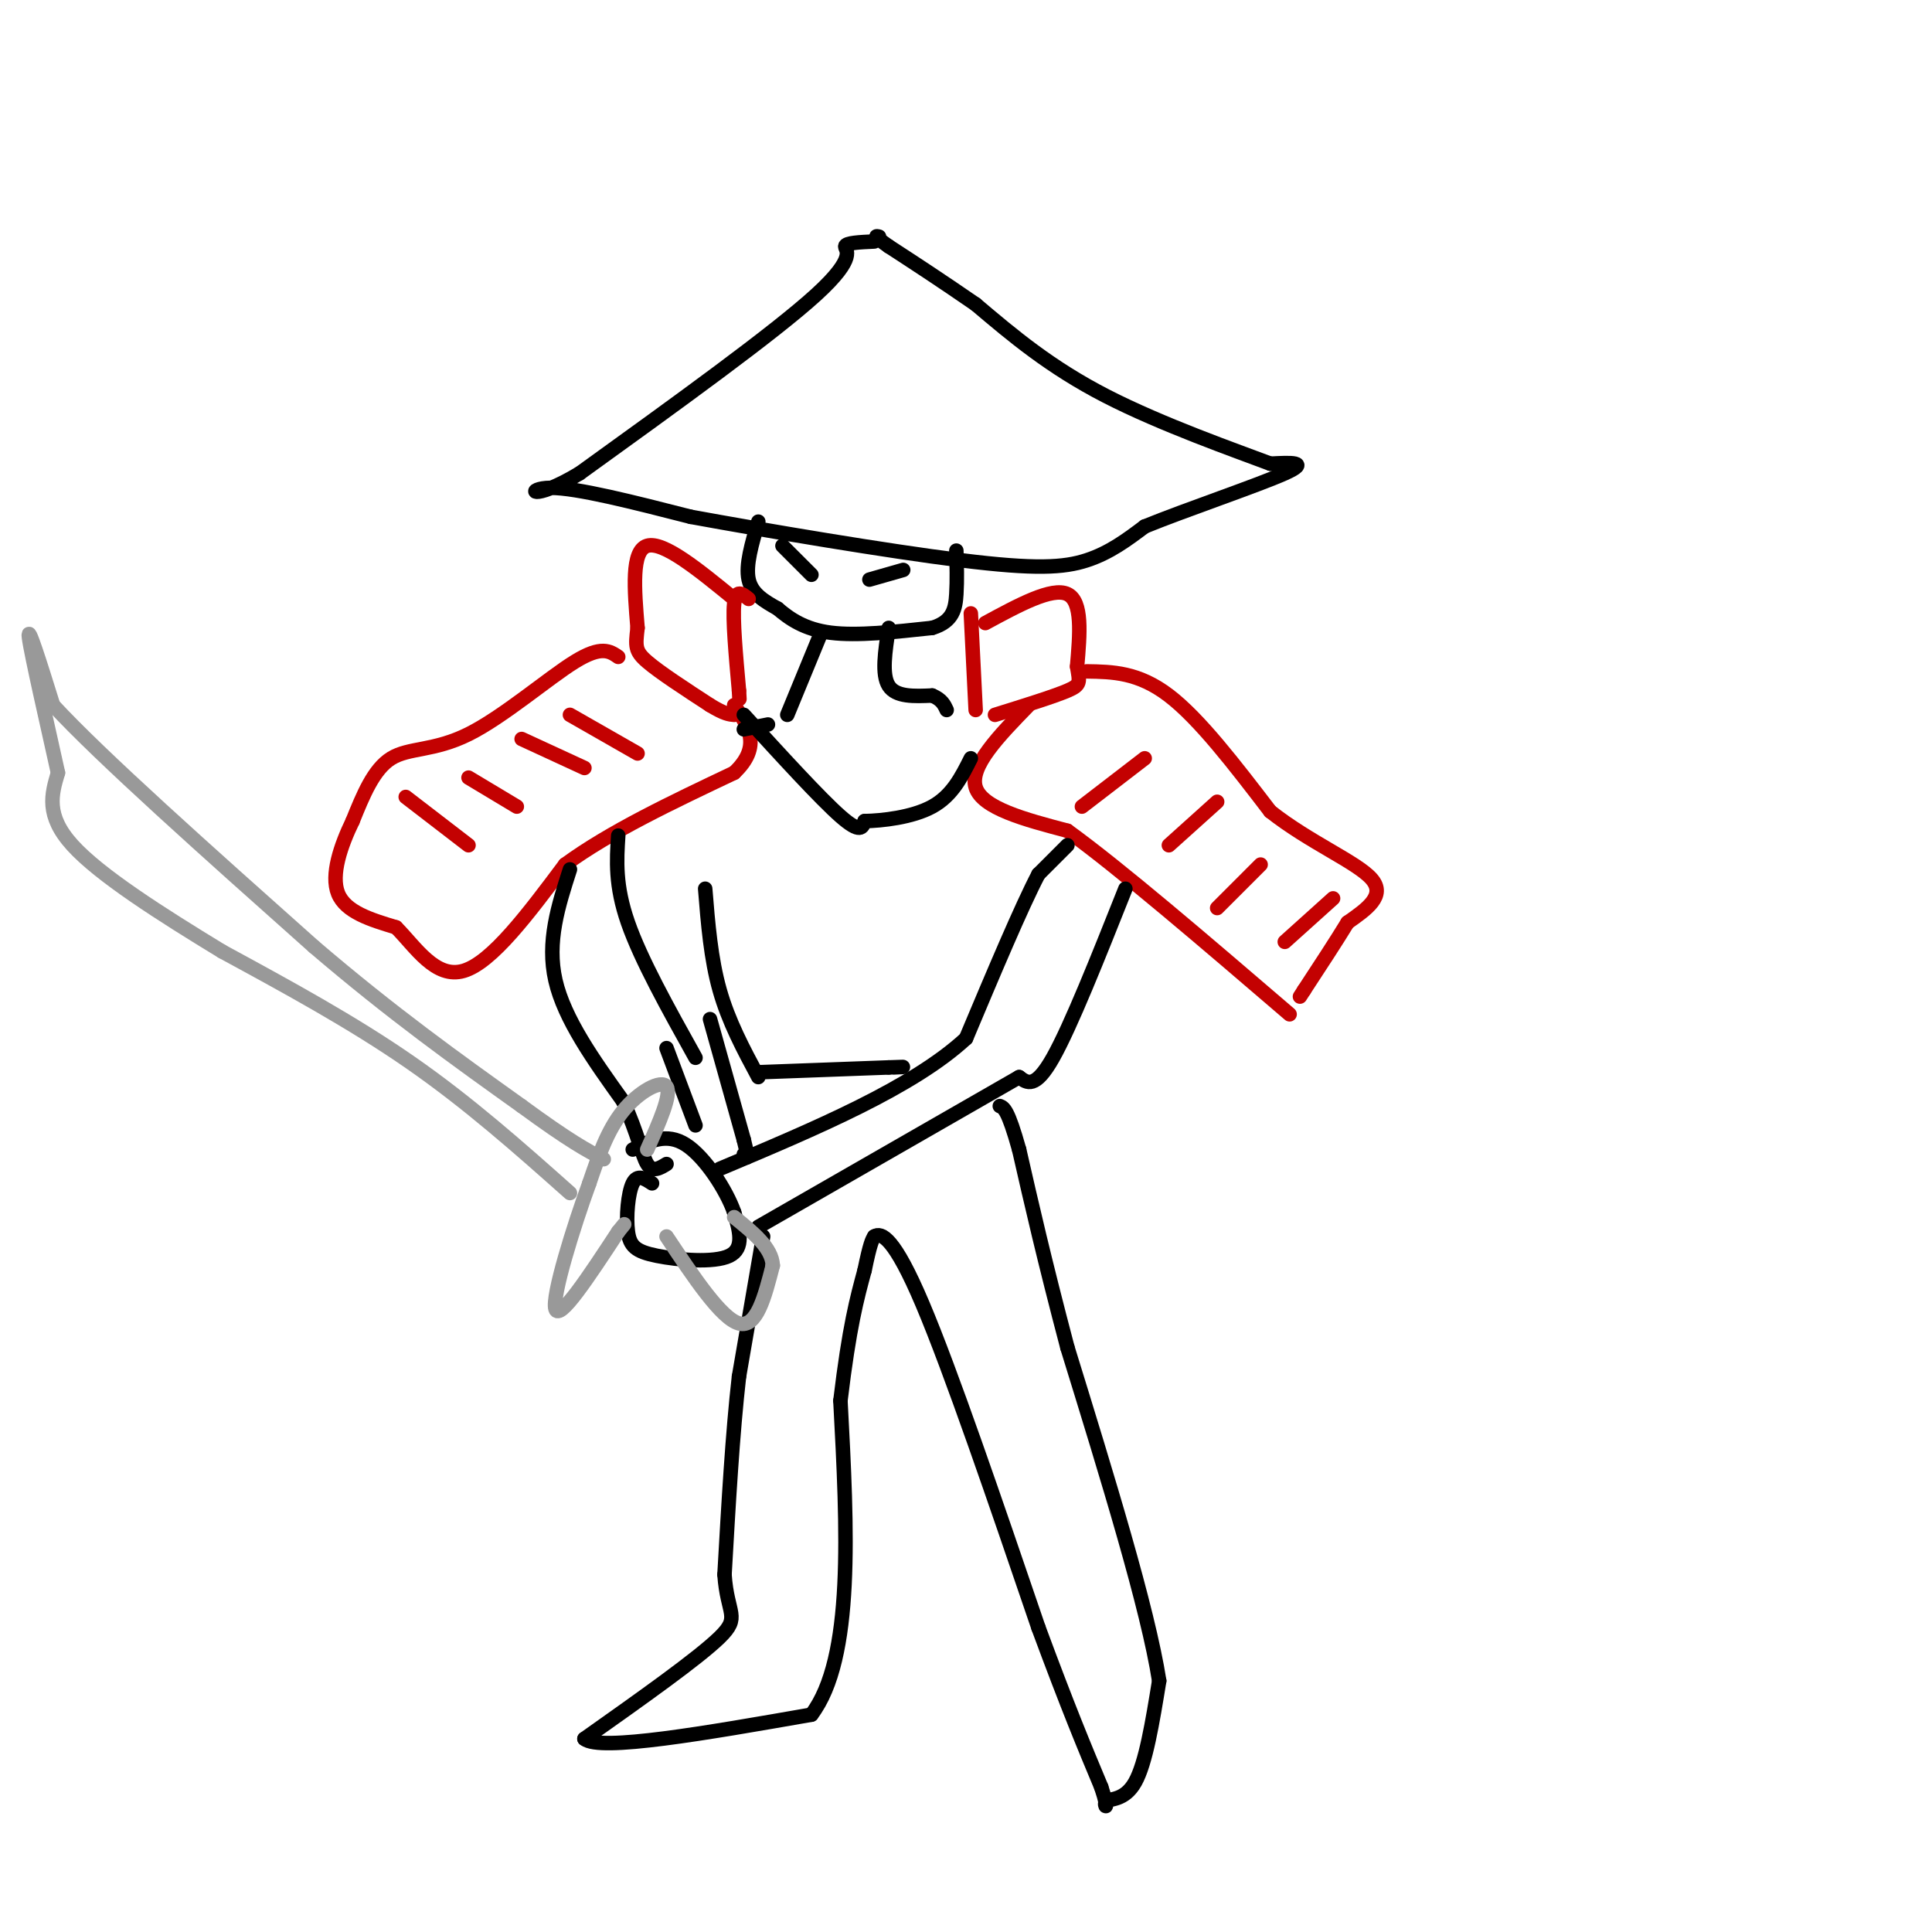 <svg viewBox='0 0 400 400' version='1.1' xmlns='http://www.w3.org/2000/svg' xmlns:xlink='http://www.w3.org/1999/xlink'><g fill='none' stroke='rgb(0,0,0)' stroke-width='3' stroke-linecap='round' stroke-linejoin='round'><path d='M181,50c-2.956,0.133 -5.911,0.267 -6,1c-0.089,0.733 2.689,2.067 -6,10c-8.689,7.933 -28.844,22.467 -49,37'/><path d='M120,98c-10.244,6.156 -11.356,3.044 -6,3c5.356,-0.044 17.178,2.978 29,6'/><path d='M143,107c15.750,2.881 40.625,7.083 56,9c15.375,1.917 21.250,1.548 26,0c4.750,-1.548 8.375,-4.274 12,-7'/><path d='M237,109c8.444,-3.444 23.556,-8.556 29,-11c5.444,-2.444 1.222,-2.222 -3,-2'/><path d='M263,96c-6.822,-2.578 -22.378,-8.022 -34,-14c-11.622,-5.978 -19.311,-12.489 -27,-19'/><path d='M202,63c-7.500,-5.167 -12.750,-8.583 -18,-12'/><path d='M184,51c-3.333,-2.333 -2.667,-2.167 -2,-2'/><path d='M157,108c-1.333,4.500 -2.667,9.000 -2,12c0.667,3.000 3.333,4.500 6,6'/><path d='M161,126c2.444,2.089 5.556,4.311 11,5c5.444,0.689 13.222,-0.156 21,-1'/><path d='M193,130c4.378,-1.311 4.822,-4.089 5,-7c0.178,-2.911 0.089,-5.956 0,-9'/></g>
<g fill='none' stroke='rgb(195,1,1)' stroke-width='3' stroke-linecap='round' stroke-linejoin='round'><path d='M155,124c-1.333,-1.083 -2.667,-2.167 -3,1c-0.333,3.167 0.333,10.583 1,18'/><path d='M153,143c0.167,3.000 0.083,1.500 0,0'/><path d='M152,124c-7.333,-6.000 -14.667,-12.000 -18,-11c-3.333,1.000 -2.667,9.000 -2,17'/><path d='M132,130c-0.444,3.800 -0.556,4.800 2,7c2.556,2.200 7.778,5.600 13,9'/><path d='M147,146c3.000,1.833 4.000,1.917 5,2'/><path d='M201,127c0.000,0.000 1.000,20.000 1,20'/><path d='M204,129c6.917,-3.750 13.833,-7.500 17,-6c3.167,1.500 2.583,8.250 2,15'/><path d='M223,138c0.533,3.222 0.867,3.778 -2,5c-2.867,1.222 -8.933,3.111 -15,5'/><path d='M128,136c-1.744,-1.202 -3.488,-2.405 -9,1c-5.512,3.405 -14.792,11.417 -22,15c-7.208,3.583 -12.345,2.738 -16,5c-3.655,2.262 -5.827,7.631 -8,13'/><path d='M73,170c-2.444,5.044 -4.556,11.156 -3,15c1.556,3.844 6.778,5.422 12,7'/><path d='M82,192c4.044,4.067 8.156,10.733 14,9c5.844,-1.733 13.422,-11.867 21,-22'/><path d='M117,179c9.333,-6.833 22.167,-12.917 35,-19'/><path d='M152,160c5.833,-5.500 2.917,-9.750 0,-14'/><path d='M213,146c-6.167,6.333 -12.333,12.667 -11,17c1.333,4.333 10.167,6.667 19,9'/><path d='M221,172c10.833,7.833 28.417,22.917 46,38'/><path d='M225,139c5.333,0.083 10.667,0.167 17,5c6.333,4.833 13.667,14.417 21,24'/><path d='M263,168c8.156,6.444 18.044,10.556 21,14c2.956,3.444 -1.022,6.222 -5,9'/><path d='M279,191c-2.333,3.833 -5.667,8.917 -9,14'/><path d='M270,205c-1.500,2.333 -0.750,1.167 0,0'/><path d='M84,165c0.000,0.000 13.000,10.000 13,10'/><path d='M97,161c0.000,0.000 10.000,6.000 10,6'/><path d='M108,153c0.000,0.000 13.000,6.000 13,6'/><path d='M118,148c0.000,0.000 14.000,8.000 14,8'/><path d='M224,167c0.000,0.000 13.000,-10.000 13,-10'/><path d='M242,175c0.000,0.000 10.000,-9.000 10,-9'/><path d='M252,188c0.000,0.000 9.000,-9.000 9,-9'/><path d='M266,195c0.000,0.000 10.000,-9.000 10,-9'/></g>
<g fill='none' stroke='rgb(0,0,0)' stroke-width='3' stroke-linecap='round' stroke-linejoin='round'><path d='M146,184c0.583,7.250 1.167,14.500 3,21c1.833,6.500 4.917,12.250 8,18'/><path d='M221,175c0.000,0.000 -6.000,6.000 -6,6'/><path d='M215,181c-3.500,6.667 -9.250,20.333 -15,34'/><path d='M200,215c-11.000,10.167 -31.000,18.583 -51,27'/><path d='M233,184c-5.667,14.250 -11.333,28.500 -15,35c-3.667,6.500 -5.333,5.250 -7,4'/><path d='M211,223c-10.167,5.833 -32.083,18.417 -54,31'/><path d='M128,173c-0.333,5.167 -0.667,10.333 2,18c2.667,7.667 8.333,17.833 14,28'/><path d='M118,180c-2.417,7.500 -4.833,15.000 -3,23c1.833,8.000 7.917,16.500 14,25'/><path d='M129,228c3.111,6.778 3.889,11.222 5,13c1.111,1.778 2.556,0.889 4,0'/><path d='M138,217c0.000,0.000 6.000,16.000 6,16'/><path d='M135,245c-1.514,-0.995 -3.027,-1.990 -4,0c-0.973,1.990 -1.405,6.967 -1,10c0.405,3.033 1.648,4.124 6,5c4.352,0.876 11.815,1.536 15,0c3.185,-1.536 2.093,-5.268 1,-9'/><path d='M152,251c-1.578,-4.556 -6.022,-11.444 -10,-14c-3.978,-2.556 -7.489,-0.778 -11,1'/><path d='M147,211c0.000,0.000 7.000,25.000 7,25'/><path d='M154,236c1.167,4.667 0.583,3.833 0,3'/><path d='M158,256c0.000,0.000 -5.000,29.000 -5,29'/><path d='M153,285c-1.333,11.667 -2.167,26.333 -3,41'/><path d='M150,326c0.556,8.333 3.444,8.667 -1,13c-4.444,4.333 -16.222,12.667 -28,21'/><path d='M121,360c3.167,2.667 25.083,-1.167 47,-5'/><path d='M168,355c8.833,-11.667 7.417,-38.333 6,-65'/><path d='M174,290c1.833,-15.333 3.417,-21.167 5,-27'/><path d='M179,263c1.167,-5.667 1.583,-6.333 2,-7'/><path d='M181,256c1.467,-0.956 4.133,0.156 10,14c5.867,13.844 14.933,40.422 24,67'/><path d='M215,337c6.167,16.667 9.583,24.833 13,33'/><path d='M228,370c1.940,5.774 0.292,3.708 1,3c0.708,-0.708 3.774,-0.060 6,-4c2.226,-3.940 3.613,-12.470 5,-21'/><path d='M240,348c-2.333,-15.000 -10.667,-42.000 -19,-69'/><path d='M221,279c-4.833,-18.333 -7.417,-29.667 -10,-41'/><path d='M211,238c-2.333,-8.333 -3.167,-8.667 -4,-9'/></g>
<g fill='none' stroke='rgb(153,153,153)' stroke-width='3' stroke-linecap='round' stroke-linejoin='round'><path d='M138,256c5.667,8.500 11.333,17.000 15,18c3.667,1.000 5.333,-5.500 7,-12'/><path d='M160,262c-0.167,-3.667 -4.083,-6.833 -8,-10'/><path d='M134,238c2.533,-5.711 5.067,-11.422 4,-13c-1.067,-1.578 -5.733,0.978 -9,5c-3.267,4.022 -5.133,9.511 -7,15'/><path d='M122,245c-3.222,8.822 -7.778,23.378 -7,26c0.778,2.622 6.889,-6.689 13,-16'/><path d='M128,255c2.167,-2.667 1.083,-1.333 0,0'/><path d='M118,247c-10.500,-9.333 -21.000,-18.667 -33,-27c-12.000,-8.333 -25.500,-15.667 -39,-23'/><path d='M46,197c-12.822,-7.800 -25.378,-15.800 -31,-22c-5.622,-6.200 -4.311,-10.600 -3,-15'/><path d='M12,160c-2.022,-9.178 -5.578,-24.622 -6,-28c-0.422,-3.378 2.289,5.311 5,14'/><path d='M11,146c9.833,10.667 31.917,30.333 54,50'/><path d='M65,196c16.167,13.833 29.583,23.417 43,33'/><path d='M108,229c10.000,7.333 13.500,9.167 17,11'/></g>
<g fill='none' stroke='rgb(0,0,0)' stroke-width='3' stroke-linecap='round' stroke-linejoin='round'><path d='M162,113c0.000,0.000 6.000,6.000 6,6'/><path d='M180,120c0.000,0.000 7.000,-2.000 7,-2'/><path d='M154,148c7.917,8.667 15.833,17.333 20,21c4.167,3.667 4.583,2.333 5,1'/><path d='M179,170c3.533,-0.067 9.867,-0.733 14,-3c4.133,-2.267 6.067,-6.133 8,-10'/><path d='M170,131c0.000,0.000 -7.000,17.000 -7,17'/><path d='M184,130c-0.750,4.833 -1.500,9.667 0,12c1.500,2.333 5.250,2.167 9,2'/><path d='M193,144c2.000,0.833 2.500,1.917 3,3'/><path d='M159,150c0.000,0.000 -5.000,1.000 -5,1'/><path d='M157,222c0.000,0.000 27.000,-1.000 27,-1'/><path d='M184,221c4.667,-0.167 2.833,-0.083 1,0'/></g>
</svg>